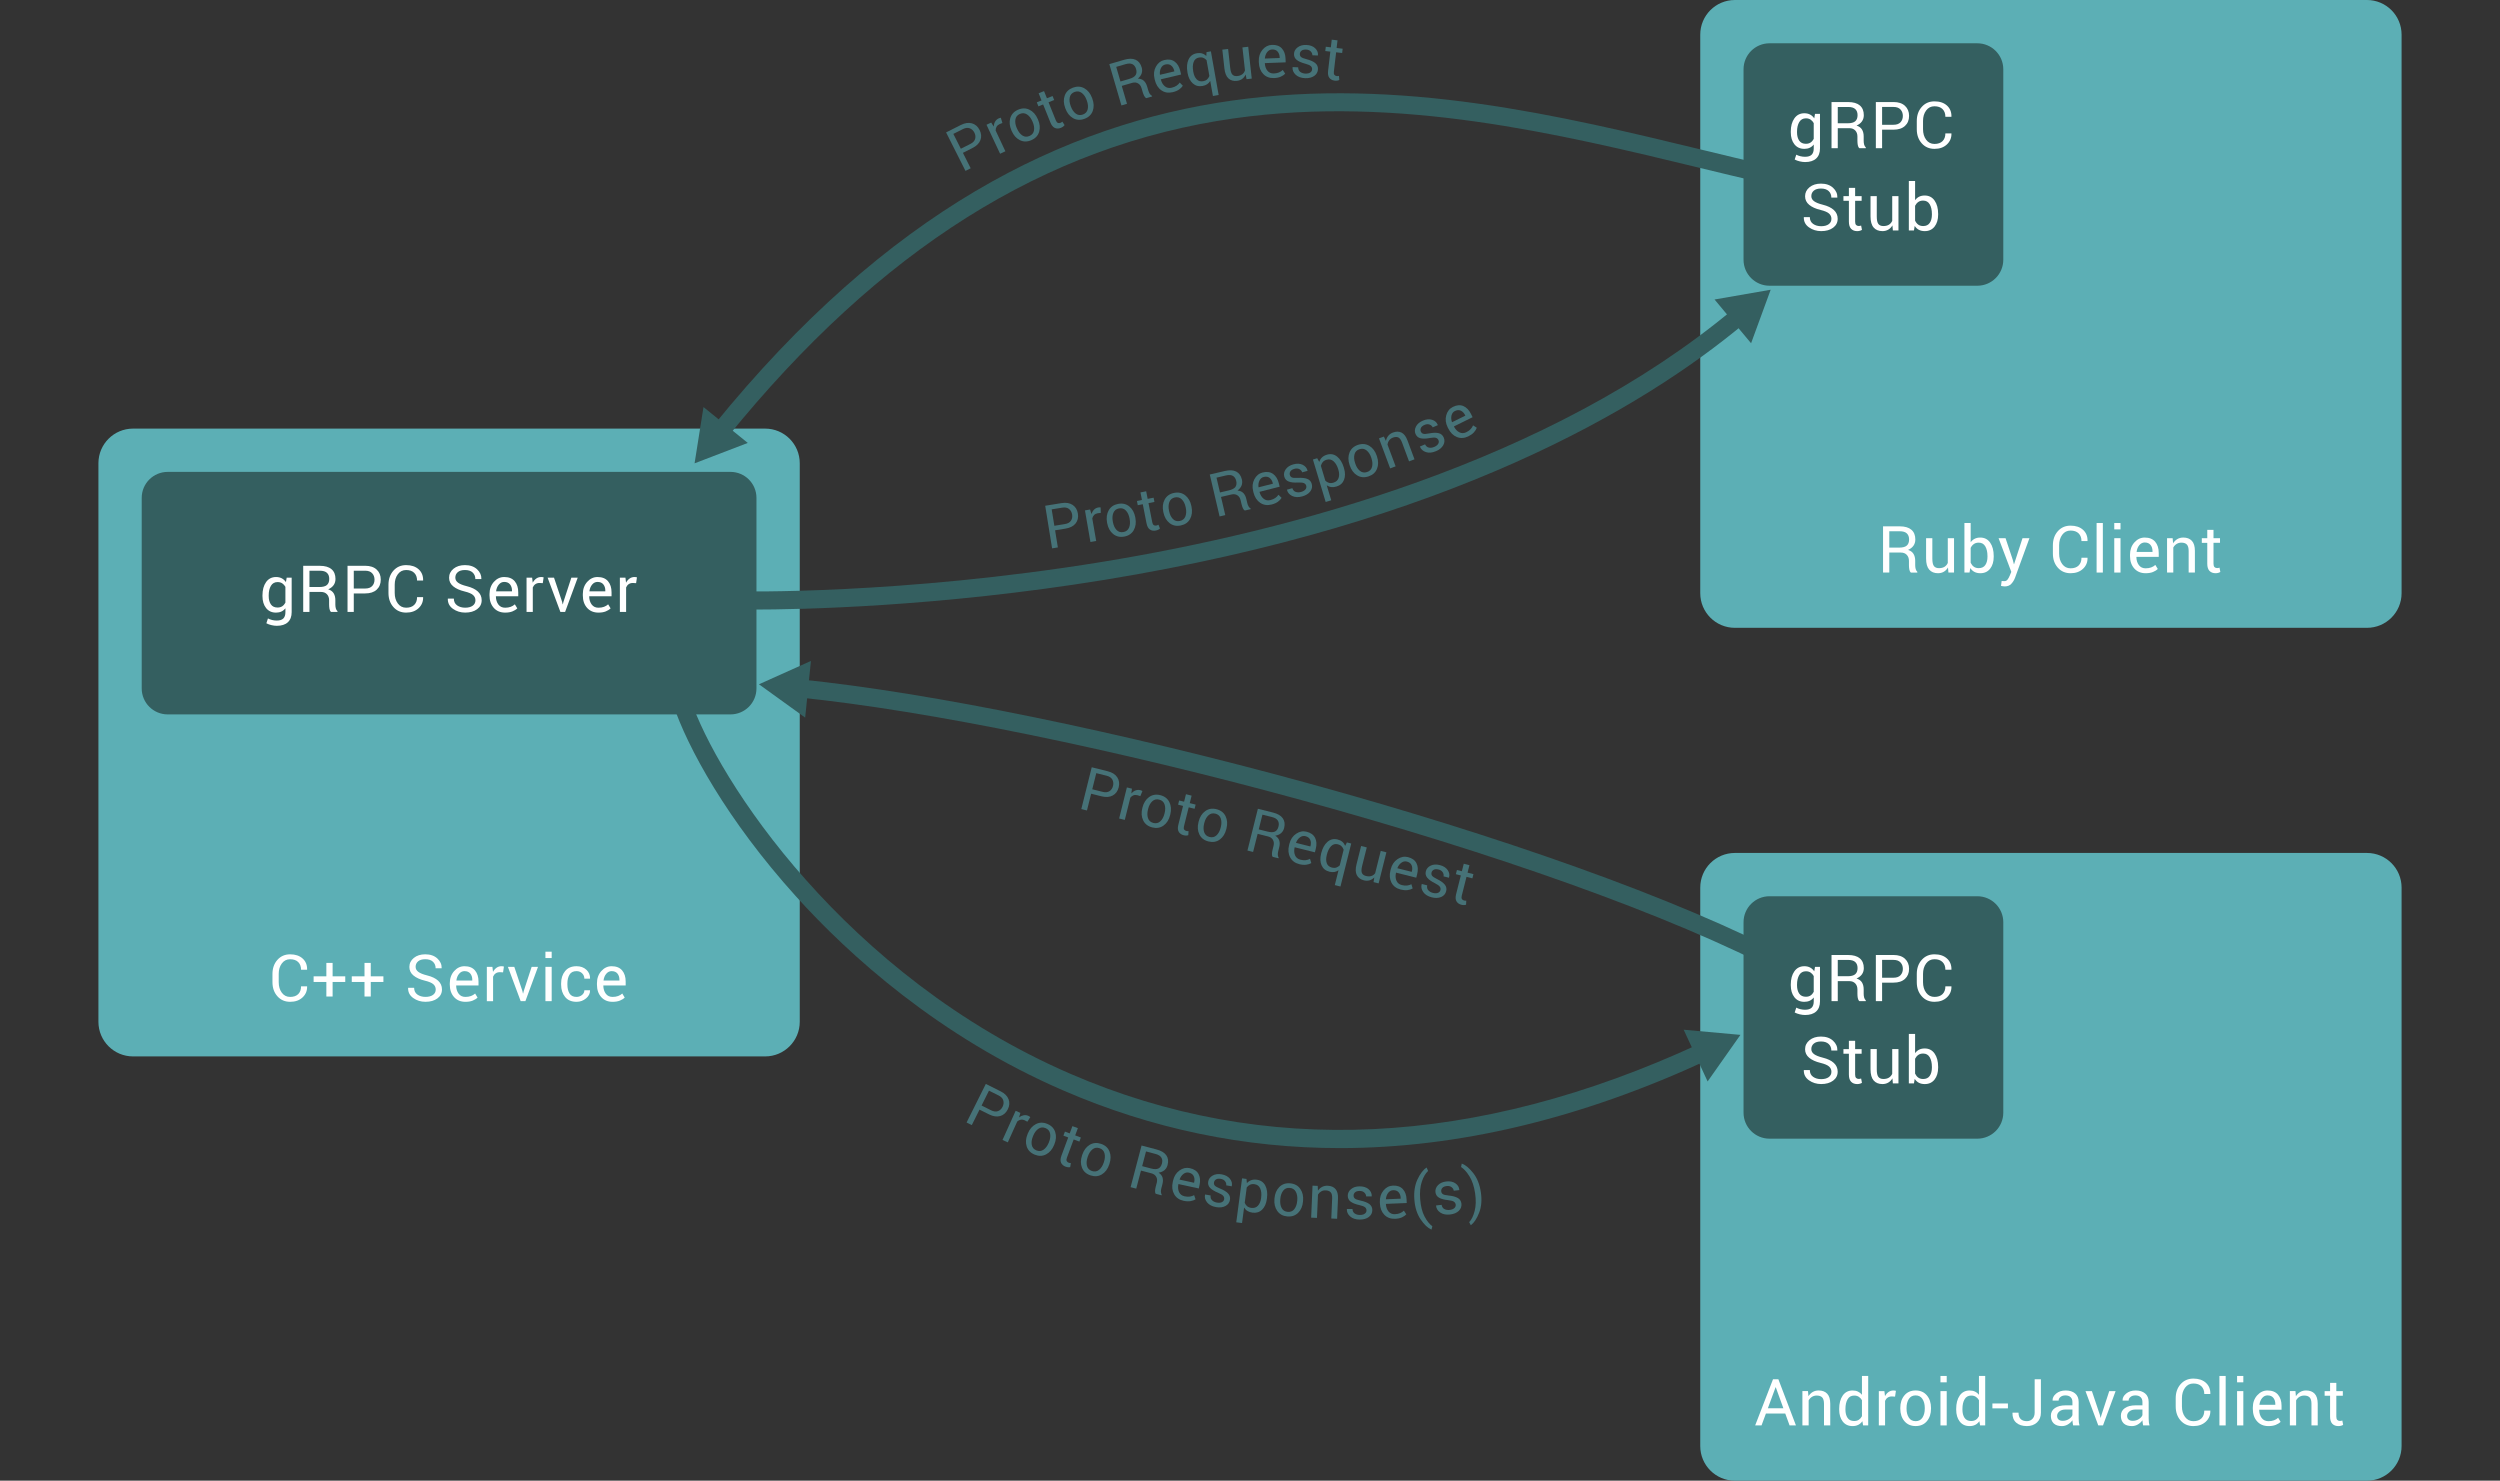 <svg enable-background="new 0 19.282 552 326.936" height="326.936" viewBox="0 19.282 552 326.936" width="552" xmlns="http://www.w3.org/2000/svg"><rect x="0" y="19.282" width="552" height="326.936" fill="#333333" stroke="none"/><path d="m176.586 244.893c0 4.224-3.424 7.646-7.647 7.646h-139.561c-4.224 0-7.647-3.424-7.647-7.646v-123.33c0-4.223 3.424-7.646 7.647-7.646h139.562c4.223 0 7.647 3.424 7.647 7.646z" fill="#5cafb5"/><path d="m167.027 171.289c0 3.166-2.568 5.734-5.735 5.734h-124.267c-3.167 0-5.735-2.568-5.735-5.734v-42.079c0-3.167 2.568-5.735 5.735-5.735h124.267c3.167 0 5.735 2.569 5.735 5.735z" fill="#345f60"/><path d="m57.952 150.754c0-1.217.266-2.201.798-2.947s1.267-1.119 2.205-1.119c.481 0 .903.099 1.267.289.365.195.667.476.91.836l.168-.985h1.1v7.616c0 .972-.283 1.718-.847 2.236-.565.521-1.379.781-2.444.781-.364 0-.757-.051-1.179-.15s-.795-.237-1.117-.408l.35-1.071c.248.14.546.252.897.34.35.086.696.129 1.036.129.671 0 1.16-.153 1.467-.459.305-.307.458-.771.458-1.396v-.855c-.248.318-.544.557-.889.719-.346.16-.742.24-1.19.24-.929 0-1.659-.336-2.191-1.008s-.798-1.553-.798-2.641zm1.378.146c0 .76.16 1.373.482 1.834.322.463.812.692 1.47.692.416 0 .763-.096 1.042-.282.28-.189.512-.457.693-.804v-3.483c-.178-.324-.408-.578-.693-.769-.284-.188-.627-.282-1.029-.282-.658 0-1.151.274-1.477.823-.326.552-.49 1.261-.49 2.123z" fill="#fff"/><path d="m68.327 149.982v4.42h-1.379v-10.188h3.689c1.116 0 1.967.248 2.555.742s.882 1.213.882 2.157c0 .521-.136.977-.41 1.365-.272.387-.671.694-1.194.924.56.182.962.479 1.207.887.246.408.368.912.368 1.514v.959c0 .318.036.604.105.855.07.252.191.457.365.617v.168h-1.422c-.182-.16-.298-.394-.35-.701s-.077-.625-.077-.951v-.932c0-.551-.161-.994-.483-1.33s-.754-.504-1.295-.504h-2.562zm0-1.084h2.171c.779 0 1.341-.148 1.683-.443.344-.295.516-.746.516-1.352 0-.574-.167-1.019-.501-1.332-.333-.315-.853-.473-1.557-.473h-2.31z" fill="#fff"/><path d="m78.114 150.312v4.088h-1.379v-10.194h3.9c1.087 0 1.932.28 2.534.84.603.562.903 1.297.903 2.213 0 .929-.301 1.671-.903 2.224s-1.447.828-2.534.828h-2.521zm0-1.085h2.521c.691 0 1.206-.186 1.547-.555.34-.371.511-.838.511-1.4 0-.563-.171-1.035-.515-1.412-.342-.377-.857-.566-1.543-.566h-2.521z" fill="#fff"/><path d="m93.411 151.131.015.043c.02.957-.317 1.758-1.008 2.404s-1.604.969-2.738.969c-1.153 0-2.092-.406-2.818-1.225-.725-.816-1.088-1.853-1.088-3.107v-1.815c0-1.256.362-2.293 1.088-3.112s1.666-1.229 2.818-1.229 2.07.308 2.751.92c.681.614 1.014 1.429.994 2.44l-.014.043h-1.323c0-.715-.211-1.28-.63-1.694-.419-.416-1.013-.625-1.778-.625-.771 0-1.384.312-1.841.931-.457.62-.687 1.391-.687 2.309v1.826c0 .928.229 1.703.687 2.321.458.621 1.071.933 1.841.933.766 0 1.358-.207 1.778-.621.419-.411.63-.981.63-1.711z" fill="#fff"/><path d="m104.977 151.834c0-.463-.175-.854-.525-1.164-.35-.314-.971-.578-1.862-.791-1.078-.258-1.919-.637-2.524-1.137-.604-.5-.907-1.131-.907-1.889 0-.795.326-1.459.976-1.994.652-.532 1.495-.801 2.531-.801 1.116 0 2.004.308 2.665.918.66.61.979 1.321.956 2.127l-.014.043h-1.316c0-.598-.198-1.08-.592-1.448-.394-.37-.96-.554-1.698-.554-.686 0-1.213.155-1.579.465s-.55.716-.55 1.216c0 .442.199.812.596 1.108s1.041.558 1.932.779c1.073.268 1.891.658 2.45 1.178.559.519.84 1.158.84 1.924 0 .822-.337 1.482-1.008 1.982-.672.5-1.55.748-2.632.748-1.017 0-1.918-.277-2.699-.828-.781-.555-1.161-1.293-1.137-2.217l.015-.041h1.316c0 .652.24 1.15.721 1.49s1.075.512 1.786.512c.696 0 1.246-.146 1.652-.438.404-.29.607-.688.607-1.188z" fill="#fff"/><path d="m111.537 154.547c-1.055 0-1.894-.35-2.517-1.053s-.935-1.613-.935-2.734v-.307c0-1.078.32-1.975.963-2.693.642-.715 1.401-1.072 2.279-1.072 1.021 0 1.794.308 2.317.924.523.615.784 1.438.784 2.466v.858h-4.916l-.021.037c.015.726.199 1.322.554 1.791.354.467.852.701 1.491.701.466 0 .876-.066 1.228-.199.353-.133.658-.315.914-.551l.539.896c-.271.268-.628.492-1.072.67-.441.178-.979.266-1.608.266zm-.211-6.777c-.462 0-.856.195-1.183.582-.327.392-.528.877-.603 1.463l.014.035h3.494v-.182c0-.539-.145-.992-.434-1.354-.289-.363-.718-.544-1.288-.544z" fill="#fff"/><path d="m119.847 148.045-.708-.043c-.364 0-.671.086-.92.26-.25.172-.443.414-.578.728v5.413h-1.379v-7.575h1.232l.133 1.104c.215-.391.48-.697.794-.916.315-.219.678-.328 1.089-.328.102 0 .201.008.294.023.094.018.17.033.231.053z" fill="#fff"/><path d="m124.117 152.168.119.533h.042l.133-.533 1.744-5.342h1.407l-2.787 7.576h-1.042l-2.822-7.576h1.414z" fill="#fff"/><path d="m132.141 154.547c-1.055 0-1.894-.35-2.517-1.053-.624-.703-.935-1.613-.935-2.734v-.307c0-1.078.32-1.975.962-2.693.642-.715 1.402-1.072 2.279-1.072 1.022 0 1.794.308 2.317.924.523.615.784 1.438.784 2.466v.858h-4.915l-.021.037c.014.726.199 1.322.553 1.791.355.467.852.701 1.491.701.467 0 .877-.066 1.229-.199.353-.133.658-.315.914-.551l.539.896c-.271.268-.628.492-1.071.67-.442.178-.979.266-1.609.266zm-.21-6.777c-.462 0-.856.195-1.184.582-.327.392-.527.877-.602 1.463l.014.035h3.494v-.182c0-.539-.145-.992-.435-1.354-.288-.363-.718-.544-1.287-.544z" fill="#fff"/><path d="m140.451 148.045-.708-.043c-.364 0-.671.086-.92.26-.25.172-.442.414-.577.728v5.413h-1.379v-7.575h1.231l.133 1.104c.215-.391.48-.697.794-.916.315-.219.678-.328 1.089-.328.103 0 .201.008.294.023.094.018.17.033.231.053z" fill="#fff"/><path d="m67.797 237.066.014.043c.02.955-.317 1.758-1.009 2.403-.69.646-1.603.97-2.737.97-1.153 0-2.092-.408-2.818-1.226-.725-.817-1.088-1.854-1.088-3.106v-1.814c0-1.256.362-2.293 1.088-3.111.726-.82 1.666-1.229 2.818-1.229s2.07.31 2.751.922 1.014 1.429.994 2.439l-.014.043h-1.323c0-.718-.211-1.279-.63-1.695s-1.013-.623-1.778-.623c-.771 0-1.384.312-1.841.93-.457.621-.686 1.392-.686 2.31v1.825c0 .929.229 1.703.686 2.322.458.621 1.072.931 1.841.931.766 0 1.358-.205 1.778-.617.419-.414.63-.984.63-1.713h1.324z" fill="#fff"/><path d="m73.44 234.855h2.793v1.245h-2.793v3.214h-1.38v-3.214h-2.814v-1.245h2.814v-2.963h1.38z" fill="#fff"/><path d="m81.863 234.855h2.793v1.245h-2.793v3.214h-1.38v-3.214h-2.814v-1.245h2.814v-2.963h1.38z" fill="#fff"/><path d="m96.208 237.77c0-.465-.175-.854-.524-1.166-.35-.312-.971-.575-1.862-.788-1.078-.259-1.919-.638-2.525-1.14-.604-.498-.906-1.129-.906-1.887 0-.795.326-1.461.976-1.992.651-.533 1.495-.801 2.531-.801 1.115 0 2.003.307 2.664.916.66.611.979 1.322.956 2.129l-.015.043h-1.316c0-.598-.198-1.08-.592-1.449s-.959-.555-1.697-.555c-.687 0-1.213.156-1.58.467-.366.309-.549.715-.549 1.215 0 .443.199.812.596 1.109.396.295 1.041.557 1.932.779 1.073.268 1.891.657 2.45 1.176.559.52.84 1.16.84 1.926 0 .82-.336 1.482-1.009 1.982-.671.5-1.549.748-2.632.748-1.017 0-1.917-.275-2.698-.828-.782-.556-1.162-1.293-1.137-2.218l.014-.041h1.316c0 .652.24 1.15.721 1.49.48.34 1.075.513 1.785.513.696 0 1.247-.146 1.653-.438.405-.292.608-.689.608-1.19z" fill="#fff"/><path d="m102.767 240.484c-1.056 0-1.894-.353-2.517-1.054-.623-.703-.935-1.614-.935-2.733v-.31c0-1.078.32-1.975.962-2.69.641-.717 1.402-1.074 2.279-1.074 1.022 0 1.794.309 2.317.924.522.617.783 1.438.783 2.465v.861h-4.915l-.021.035c.014.727.199 1.322.554 1.791.354.469.852.701 1.491.701.467 0 .876-.066 1.229-.199s.658-.316.914-.549l.539.896c-.271.269-.628.49-1.071.67-.442.177-.978.266-1.609.266zm-.209-6.777c-.461 0-.856.193-1.184.582-.327.389-.527.875-.602 1.461l.015.035h3.494v-.183c0-.538-.145-.989-.434-1.354-.29-.359-.721-.541-1.289-.541z" fill="#fff"/><path d="m111.077 233.979-.707-.04c-.364 0-.671.086-.92.26-.25.172-.442.414-.577.729v5.412h-1.38v-7.575h1.232l.133 1.104c.215-.392.48-.697.794-.916.315-.222.678-.33 1.089-.33.103 0 .201.01.294.022.094.019.17.037.231.056z" fill="#fff"/><path d="m115.349 238.102.12.533h.042l.133-.533 1.744-5.34h1.407l-2.787 7.576h-1.043l-2.822-7.576h1.414z" fill="#fff"/><path d="m121.81 230.82h-1.379v-1.404h1.379zm0 9.518h-1.379v-7.576h1.379z" fill="#fff"/><path d="m127.298 239.398c.458 0 .859-.142 1.208-.425.348-.28.521-.629.521-1.039h1.239l.014.041c.023.654-.268 1.236-.872 1.744-.605.511-1.309.765-2.111.765-1.101 0-1.944-.359-2.527-1.078-.583-.72-.875-1.623-.875-2.709v-.295c0-1.078.292-1.979.878-2.699.586-.721 1.428-1.082 2.524-1.082.887 0 1.612.262 2.174.783.562.524.834 1.166.816 1.926l-.014.043h-1.247c0-.461-.163-.855-.49-1.18-.327-.324-.74-.486-1.239-.486-.724 0-1.241.26-1.551.779s-.466 1.157-.466 1.911v.294c0 .774.154 1.42.462 1.934.311.516.829.773 1.556.773z" fill="#fff"/><path d="m135.259 240.484c-1.055 0-1.894-.353-2.517-1.054-.623-.703-.935-1.614-.935-2.733v-.31c0-1.078.32-1.975.962-2.69.641-.717 1.401-1.074 2.279-1.074 1.022 0 1.794.309 2.317.924.522.617.784 1.438.784 2.465v.861h-4.916l-.021.035c.015.727.199 1.322.554 1.791.354.469.852.701 1.491.701.466 0 .876-.066 1.228-.199.353-.133.658-.316.914-.549l.539.896c-.271.269-.628.49-1.071.67-.442.177-.978.266-1.608.266zm-.21-6.777c-.462 0-.856.193-1.184.582s-.528.875-.603 1.461l.015.035h3.494v-.183c0-.538-.145-.989-.434-1.354-.29-.359-.718-.541-1.288-.541z" fill="#fff"/><path d="m530.27 150.258c0 4.225-3.424 7.648-7.646 7.648h-139.562c-4.225 0-7.647-3.424-7.647-7.648v-123.329c0-4.223 3.424-7.647 7.647-7.647h139.562c4.223 0 7.646 3.424 7.646 7.647z" fill="#5cafb5"/><path d="m442.327 76.636c0 3.167-2.569 5.736-5.735 5.736h-45.884c-3.166 0-5.735-2.569-5.735-5.736v-42.06c0-3.167 2.569-5.735 5.735-5.735h45.884c3.166 0 5.735 2.569 5.735 5.735z" fill="#345f60"/><path d="m395.404 48.357c0-1.218.267-2.2.799-2.947s1.268-1.12 2.205-1.12c.479 0 .902.097 1.268.29.364.194.667.473.91.836l.168-.987h1.1v7.618c0 .971-.281 1.716-.847 2.237-.564.521-1.38.781-2.444.781-.362 0-.757-.051-1.179-.151-.423-.101-.795-.237-1.117-.409l.351-1.071c.248.14.546.253.896.339.351.085.695.128 1.036.128.672 0 1.16-.152 1.468-.458.305-.306.457-.771.457-1.396v-.855c-.246.317-.543.557-.889.718s-.742.241-1.189.241c-.93 0-1.659-.336-2.19-1.008s-.799-1.552-.799-2.639v-.146zm1.379.147c0 .761.162 1.373.483 1.835.321.461.812.693 1.471.693.415 0 .763-.095 1.043-.283.279-.189.512-.457.691-.802v-3.486c-.178-.322-.407-.577-.691-.767-.285-.189-.628-.284-1.03-.284-.657 0-1.15.275-1.477.826-.325.55-.49 1.258-.49 2.121z" fill="#fff"/><path d="m405.779 47.587v4.418h-1.378v-10.187h3.688c1.116 0 1.968.248 2.558.742.587.494.882 1.214.882 2.156 0 .523-.139.978-.411 1.365-.271.387-.67.696-1.193.924.561.182.963.478 1.208.886s.367.914.367 1.515v.959c0 .317.036.602.104.854.069.252.191.458.364.616v.168h-1.422c-.181-.159-.298-.392-.35-.7s-.078-.625-.078-.952v-.932c0-.551-.16-.994-.482-1.331-.321-.336-.754-.504-1.295-.504h-2.562zm0-1.085h2.172c.779 0 1.342-.148 1.683-.444.345-.295.517-.747.517-1.353 0-.573-.167-1.016-.5-1.331-.335-.314-.854-.472-1.56-.472h-2.311z" fill="#fff"/><path d="m415.567 47.917v4.088h-1.38v-10.194h3.899c1.089 0 1.933.28 2.534.84.603.56.904 1.297.904 2.212 0 .929-.303 1.67-.904 2.222-.603.554-1.446.83-2.534.83zm0-1.086h2.521c.691 0 1.207-.186 1.548-.555.341-.371.513-.838.513-1.402 0-.562-.172-1.034-.517-1.412-.342-.377-.855-.566-1.544-.566h-2.521z" fill="#fff"/><path d="m430.864 48.735.016.042c.02.957-.317 1.759-1.01 2.405-.69.646-1.604.969-2.736.969-1.153 0-2.093-.408-2.817-1.225-.727-.817-1.091-1.853-1.091-3.109v-1.813c0-1.255.362-2.293 1.091-3.111.726-.82 1.665-1.229 2.817-1.229 1.151 0 2.07.307 2.751.92.682.613 1.014 1.427.994 2.439l-.016.042h-1.322c0-.714-.21-1.279-.63-1.694-.419-.415-1.013-.624-1.777-.624-.771 0-1.385.31-1.842.93-.457.621-.687 1.39-.687 2.309v1.826c0 .928.229 1.702.687 2.322.458.621 1.071.93 1.842.93.766 0 1.358-.206 1.777-.619.42-.413.63-.983.63-1.712z" fill="#fff"/><path d="m404.377 67.6c0-.463-.175-.852-.525-1.165-.35-.312-.971-.576-1.86-.791-1.079-.257-1.92-.637-2.524-1.136-.604-.5-.906-1.13-.906-1.888 0-.795.325-1.459.977-1.993s1.495-.8 2.531-.8c1.114 0 2.004.306 2.664.917s.979 1.321.955 2.129l-.015.042h-1.314c0-.598-.198-1.08-.593-1.449s-.96-.554-1.697-.554c-.688 0-1.213.156-1.579.466s-.55.715-.55 1.215c0 .443.198.814.596 1.11.396.296 1.041.556 1.932.78 1.073.266 1.893.658 2.45 1.176.56.518.841 1.159.841 1.925 0 .821-.338 1.482-1.01 1.982s-1.549.749-2.632.749c-1.018 0-1.918-.277-2.698-.83-.782-.553-1.162-1.292-1.138-2.215l.014-.042h1.316c0 .653.241 1.15.721 1.491.481.34 1.075.511 1.786.511.696 0 1.247-.146 1.652-.438.403-.294.606-.69.606-1.192z" fill="#fff"/><path d="m409.613 60.764v1.828h1.436v1.022h-1.436v4.6c0 .355.072.604.221.75.146.145.342.217.584.217.08 0 .166-.01.262-.028.097-.019.182-.042.258-.07l.181.945c-.103.084-.253.153-.451.206-.199.054-.397.081-.599.081-.562 0-1.006-.169-1.337-.508-.332-.338-.498-.87-.498-1.594v-4.6h-1.204v-1.022h1.204v-1.828z" fill="#fff"/><path d="m417.847 69.047c-.236.406-.543.719-.916.938s-.805.329-1.295.329c-.826 0-1.471-.264-1.933-.791-.461-.528-.692-1.349-.692-2.465v-4.467h1.379v4.481c0 .808.119 1.363.358 1.667.237.303.607.455 1.112.455.49 0 .896-.1 1.216-.297s.561-.48.725-.844v-5.461h1.379v7.576h-1.237z" fill="#fff"/><path d="m427.943 66.667c0 1.092-.265 1.973-.788 2.643-.526.67-1.247 1.005-2.167 1.005-.499 0-.936-.098-1.304-.291-.367-.193-.675-.479-.915-.857l-.169 1.001h-1.128v-10.922h1.381v4.242c.237-.336.532-.593.886-.771.352-.178.764-.266 1.234-.266.935 0 1.661.373 2.185 1.12.522.747.785 1.729.785 2.947zm-1.381-.147c0-.868-.159-1.576-.479-2.125-.319-.547-.806-.822-1.459-.822-.425 0-.783.104-1.075.312-.293.208-.523.486-.697.836v3.283c.179.374.41.666.697.875.287.21.649.316 1.089.316.648 0 1.131-.231 1.448-.693s.477-1.074.477-1.834v-.148z" fill="#fff"/><path d="m417.157 141.285v4.418h-1.38v-10.206h3.689c1.115 0 1.968.248 2.555.742.589.493.883 1.214.883 2.161 0 .525-.137.982-.409 1.371-.272.39-.671.701-1.194.929.562.183.963.479 1.207.889.246.408.369.914.369 1.517v.959c0 .315.035.602.104.854s.191.459.364.618v.168h-1.421c-.183-.158-.299-.392-.351-.7s-.077-.625-.077-.953v-.93c0-.551-.161-.994-.482-1.331s-.755-.504-1.296-.504zm0-1.09h2.171c.779 0 1.341-.148 1.684-.445.344-.297.517-.751.517-1.359 0-.576-.168-1.021-.502-1.336-.333-.313-.853-.472-1.558-.472h-2.311z" fill="#fff"/><path d="m430.116 144.583c-.238.405-.544.719-.917.937-.372.219-.805.33-1.295.33-.826 0-1.471-.264-1.933-.791-.462-.529-.692-1.351-.692-2.466v-4.481h1.38v4.496c0 .809.12 1.362.356 1.666.238.304.608.455 1.114.455.489 0 .895-.101 1.214-.297.32-.197.562-.48.726-.845v-5.476h1.38v7.59h-1.239z" fill="#fff"/><path d="m440.213 142.203c0 1.092-.264 1.973-.788 2.643s-1.247 1.004-2.167 1.004c-.499 0-.934-.098-1.302-.291-.369-.191-.675-.478-.917-.856l-.168 1.001h-1.127v-10.939h1.379v4.25c.238-.339.533-.597.886-.774.354-.179.766-.267 1.235-.267.935 0 1.662.375 2.185 1.125s.784 1.737.784 2.957zm-1.38-.148c0-.867-.159-1.58-.479-2.131-.318-.55-.806-.826-1.459-.826-.425 0-.782.105-1.075.313s-.524.487-.697.84v3.288c.179.374.41.665.697.875.288.211.649.314 1.089.314.647 0 1.132-.229 1.447-.691.318-.462.478-1.073.478-1.835v-.147z" fill="#fff"/><path d="m444.42 142.895.244.953h.043l1.861-5.734h1.532l-3.186 8.752c-.191.508-.466.953-.824 1.33-.355.379-.838.568-1.444.568-.111 0-.254-.015-.428-.041-.173-.025-.306-.05-.397-.072l.14-1.086c-.027-.004.055 0 .248.016.193.014.316.02.367.02.295 0 .535-.131.721-.391.188-.262.344-.551.47-.869l.328-.791-2.812-7.436h1.54z" fill="#fff"/><path d="m460.914 142.434.014.041c.02.957-.316 1.76-1.008 2.405s-1.604.97-2.738.97c-1.151 0-2.093-.41-2.817-1.227-.726-.816-1.088-1.854-1.088-3.107v-1.82c0-1.262.361-2.305 1.088-3.123.726-.82 1.666-1.229 2.817-1.229 1.153 0 2.07.308 2.751.921.682.612 1.015 1.428.994 2.446l-.014.042h-1.323c0-.718-.211-1.286-.63-1.701-.42-.415-1.014-.624-1.778-.624-.77 0-1.384.31-1.841.931-.457.623-.686 1.396-.686 2.319v1.833c0 .928.228 1.702.686 2.322s1.071.932 1.841.932c.767 0 1.358-.207 1.778-.619.419-.414.63-.984.63-1.713h1.324z" fill="#fff"/><path d="m464.309 145.703h-1.379v-10.939h1.379z" fill="#fff"/><path d="m468.209 136.17h-1.38v-1.406h1.38zm0 9.533h-1.38v-7.59h1.38z" fill="#fff"/><path d="m473.76 145.85c-1.055 0-1.893-.35-2.517-1.053s-.937-1.613-.937-2.734v-.307c0-1.08.321-1.982.965-2.701.641-.72 1.399-1.08 2.277-1.08 1.022 0 1.794.309 2.317.928.521.619.783 1.445.783 2.476v.86h-4.915l-.021.035c.014.728.198 1.324.553 1.791.355.469.853.703 1.491.703.467 0 .877-.066 1.229-.201.353-.131.657-.315.914-.549l.539.896c-.271.269-.629.491-1.071.67-.44.176-.977.266-1.607.266zm-.209-6.788c-.462 0-.856.195-1.184.586s-.527.879-.604 1.469l.016.035h3.494v-.183c0-.542-.146-.995-.436-1.36-.287-.363-.718-.547-1.286-.547z" fill="#fff"/><path d="m479.719 138.113.099 1.132c.253-.403.566-.718.948-.94.381-.222.813-.332 1.3-.332.814 0 1.447.24 1.896.721.449.48.672 1.223.672 2.227v4.781h-1.379v-4.754c0-.67-.132-1.147-.396-1.428-.265-.283-.666-.422-1.208-.422-.396 0-.747.096-1.054.289-.307.191-.55.455-.731.786v5.528h-1.379v-7.59z" fill="#fff"/><path d="m488.742 136.281v1.832h1.436v1.025h-1.436v4.609c0 .354.074.604.222.75.146.145.341.217.584.217.079 0 .166-.01.262-.027.097-.019.182-.041.258-.069l.181.944c-.102.084-.253.154-.452.207-.198.054-.396.08-.598.08-.562 0-1.006-.168-1.338-.507-.331-.339-.496-.87-.496-1.594v-4.608h-1.205v-1.026h1.205v-1.832z" fill="#fff"/><path d="m530.27 338.57c0 4.225-3.424 7.647-7.646 7.647h-139.562c-4.225 0-7.647-3.424-7.647-7.647v-123.31c0-4.223 3.424-7.646 7.647-7.646h139.562c4.223 0 7.646 3.424 7.646 7.646z" fill="#5cafb5"/><path d="m442.327 264.967c0 3.166-2.569 5.734-5.735 5.734h-45.884c-3.166 0-5.735-2.568-5.735-5.734v-42.061c0-3.166 2.569-5.734 5.735-5.734h45.884c3.166 0 5.735 2.568 5.735 5.734z" fill="#345f60"/><path d="m395.404 236.688c0-1.217.267-2.198.799-2.946.532-.746 1.268-1.119 2.205-1.119.479 0 .902.099 1.268.291.365.193.667.473.91.836l.168-.985h1.1v7.616c0 .971-.281 1.715-.847 2.236-.564.521-1.38.778-2.444.778-.362 0-.757-.049-1.179-.149-.423-.101-.795-.236-1.117-.408l.351-1.072c.248.142.546.254.896.341.351.086.695.129 1.036.129.672 0 1.16-.152 1.468-.459.305-.308.457-.771.457-1.396v-.854c-.246.317-.543.557-.889.719-.346.16-.742.24-1.189.24-.93 0-1.659-.337-2.19-1.009s-.799-1.553-.799-2.641v-.145h-.003v-.003zm1.379.146c0 .762.162 1.373.483 1.836.321.461.812.693 1.471.693.415 0 .763-.097 1.043-.283.279-.189.512-.457.691-.803v-3.484c-.178-.324-.407-.578-.691-.768-.285-.189-.628-.285-1.03-.285-.657 0-1.15.274-1.477.826-.325.551-.49 1.258-.49 2.12z" fill="#fff"/><path d="m405.779 235.918v4.418h-1.378v-10.188h3.688c1.116 0 1.968.248 2.558.742.587.493.882 1.215.882 2.155 0 .523-.139.979-.411 1.365-.271.387-.67.695-1.193.924.561.184.963.479 1.208.887s.367.914.367 1.517v.957c0 .317.036.604.104.854.069.251.191.457.364.617v.168h-1.422c-.181-.16-.298-.393-.35-.699s-.078-.625-.078-.953v-.93c0-.551-.16-.994-.482-1.332-.321-.336-.754-.504-1.295-.504zm0-1.084h2.172c.779 0 1.342-.15 1.683-.445.345-.295.517-.746.517-1.352 0-.572-.167-1.016-.5-1.33-.335-.316-.854-.473-1.56-.473h-2.311z" fill="#fff"/><path d="m415.567 236.248v4.088h-1.38v-10.193h3.899c1.089 0 1.933.279 2.534.84.603.562.904 1.297.904 2.212 0 .93-.303 1.67-.904 2.223-.603.555-1.446.83-2.534.83zm0-1.086h2.521c.691 0 1.207-.187 1.548-.555.341-.371.513-.839.513-1.402 0-.564-.172-1.033-.517-1.412-.342-.379-.855-.566-1.544-.566h-2.521z" fill="#fff"/><path d="m430.864 237.066.016.041c.02.957-.317 1.758-1.01 2.405-.69.646-1.604.97-2.736.97-1.153 0-2.093-.408-2.817-1.228-.727-.815-1.091-1.852-1.091-3.106v-1.814c0-1.254.362-2.291 1.091-3.111.726-.817 1.665-1.229 2.817-1.229 1.151 0 2.07.307 2.751.92.682.615 1.014 1.428.994 2.441l-.016.041h-1.322c0-.715-.21-1.279-.63-1.693-.419-.416-1.013-.625-1.777-.625-.771 0-1.385.311-1.842.93-.457.621-.687 1.394-.687 2.312v1.825c0 .929.229 1.701.687 2.322.458.619 1.071.931 1.842.931.766 0 1.358-.207 1.777-.619.42-.414.63-.984.63-1.713z" fill="#fff"/><path d="m404.377 255.93c0-.463-.175-.852-.525-1.164s-.971-.575-1.86-.791c-1.079-.256-1.92-.637-2.524-1.137s-.906-1.129-.906-1.887c0-.797.325-1.461.977-1.994s1.495-.801 2.531-.801c1.114 0 2.004.307 2.664.918.66.61.979 1.32.955 2.129l-.015.041h-1.314c0-.598-.198-1.078-.593-1.449-.395-.369-.96-.553-1.697-.553-.688 0-1.213.156-1.579.465-.366.311-.55.715-.55 1.217 0 .441.198.812.596 1.107.396.297 1.041.557 1.932.781 1.073.266 1.893.655 2.45 1.176.56.518.841 1.16.841 1.926 0 .82-.338 1.479-1.01 1.979s-1.549.75-2.632.75c-1.018 0-1.918-.276-2.698-.829-.782-.554-1.162-1.293-1.138-2.216l.014-.043h1.316c0 .654.241 1.15.721 1.49.481.342 1.075.512 1.786.512.696 0 1.247-.146 1.652-.438.403-.291.606-.685.606-1.189z" fill="#fff"/><path d="m409.613 249.096v1.828h1.436v1.021h-1.436v4.6c0 .354.072.604.221.748.146.145.342.219.584.219.08 0 .166-.012.262-.028.097-.018.182-.041.258-.07l.181.947c-.103.084-.253.151-.451.205-.199.055-.397.079-.599.079-.562 0-1.006-.168-1.337-.508-.332-.338-.498-.869-.498-1.592v-4.6h-1.204v-1.021h1.204v-1.828z" fill="#fff"/><path d="m417.847 257.377c-.236.408-.543.719-.916.939-.373.219-.805.327-1.295.327-.826 0-1.471-.264-1.933-.79-.461-.529-.692-1.351-.692-2.466v-4.467h1.379v4.48c0 .809.119 1.362.358 1.666.237.303.607.455 1.112.455.49 0 .896-.101 1.216-.298.32-.198.561-.479.725-.844v-5.461h1.379v7.576h-1.237z" fill="#fff"/><path d="m427.943 254.996c0 1.094-.265 1.975-.788 2.645-.526.67-1.247 1.004-2.167 1.004-.499 0-.936-.096-1.304-.288-.367-.193-.675-.48-.915-.859l-.169 1.002h-1.128v-10.922h1.381v4.242c.237-.338.532-.593.886-.771.352-.18.764-.268 1.234-.268.935 0 1.661.375 2.185 1.121.522.746.785 1.729.785 2.946zm-1.381-.146c0-.866-.159-1.575-.479-2.125-.319-.547-.806-.821-1.459-.821-.425 0-.783.104-1.075.312-.293.207-.523.486-.697.836v3.285c.179.373.41.664.697.875.287.209.649.314 1.089.314.648 0 1.131-.23 1.448-.691.317-.463.477-1.074.477-1.836v-.149z" fill="#fff"/><path d="m394.184 331.391h-4.271l-.966 2.625h-1.407l3.94-10.192h1.185l3.88 10.192h-1.408zm-3.843-1.157h3.431l-1.681-4.644h-.042z" fill="#fff"/><path d="m399.203 326.439.1 1.127c.252-.4.567-.714.949-.937.379-.219.812-.332 1.297-.332.817 0 1.45.24 1.898.719.447.479.672 1.218.672 2.216v4.782h-1.38v-4.756c0-.666-.132-1.141-.396-1.42-.264-.281-.667-.42-1.207-.42-.396 0-.749.096-1.054.287-.306.188-.55.453-.732.783v5.524h-1.38v-7.578h1.232z" fill="#fff"/><path d="m406.093 330.367c0-1.219.261-2.199.78-2.947.52-.746 1.25-1.119 2.188-1.119.443 0 .838.08 1.181.244.342.164.636.4.878.715v-4.168h1.38v10.924h-1.127l-.16-.932c-.248.355-.551.623-.91.805-.358.183-.776.273-1.253.273-.925 0-1.647-.334-2.171-1.004-.522-.67-.784-1.551-.784-2.644zm1.38.149c0 .767.156 1.377.47 1.838.312.46.799.688 1.454.688.411 0 .758-.092 1.037-.279.279-.186.51-.446.688-.782v-3.535c-.178-.312-.408-.562-.69-.746-.282-.185-.621-.277-1.018-.277-.663 0-1.152.273-1.467.82-.315.545-.474 1.254-.474 2.129z" fill="#fff"/><path d="m418.429 327.658-.708-.043c-.362 0-.671.086-.92.26-.25.172-.441.416-.577.729v5.412h-1.38v-7.575h1.232l.133 1.104c.216-.391.479-.697.794-.916s.678-.328 1.089-.328c.104 0 .201.008.295.023.094.018.17.033.231.053z" fill="#fff"/><path d="m419.584 330.158c0-1.121.304-2.045.91-2.771.606-.727 1.432-1.09 2.472-1.09 1.05 0 1.88.361 2.488 1.086.61.724.914 1.648.914 2.771v.153c0 1.129-.303 2.054-.909 2.771-.607.719-1.434 1.078-2.479 1.078-1.046 0-1.873-.359-2.482-1.08-.608-.723-.914-1.646-.914-2.771zm1.379.151c0 .802.169 1.464.507 1.984.339.521.841.783 1.509.783.658 0 1.157-.262 1.498-.783s.513-1.184.513-1.984v-.153c0-.793-.172-1.453-.517-1.98-.342-.524-.846-.789-1.508-.789-.658 0-1.157.263-1.495.789-.338.527-.507 1.188-.507 1.98z" fill="#fff"/><path d="m429.833 324.5h-1.379v-1.408h1.379zm0 9.516h-1.379v-7.575h1.379z" fill="#fff"/><path d="m431.926 330.367c0-1.219.26-2.199.779-2.947.521-.746 1.251-1.119 2.188-1.119.443 0 .838.08 1.181.244s.636.4.879.715v-4.168h1.38v10.924h-1.128l-.161-.932c-.247.355-.549.623-.908.805-.36.183-.777.273-1.254.273-.925 0-1.647-.334-2.171-1.004-.522-.67-.784-1.551-.784-2.644v-.147zm1.38.149c0 .767.156 1.377.47 1.838.312.46.798.688 1.455.688.411 0 .757-.092 1.036-.279.28-.186.51-.446.688-.782v-3.535c-.178-.312-.407-.562-.69-.746-.28-.185-.621-.277-1.019-.277-.661 0-1.151.273-1.466.82-.315.545-.474 1.254-.474 2.129z" fill="#fff"/><path d="m443.352 330.248h-3.43v-1.078h3.43z" fill="#fff"/><path d="m449.254 323.822h1.379v7.371c0 .909-.289 1.633-.865 2.166-.575.534-1.322.803-2.242.803-.979 0-1.761-.25-2.338-.75-.579-.5-.857-1.223-.835-2.17l.016-.043h1.321c0 .631.16 1.102.479 1.41.319.311.771.467 1.354.467.508 0 .925-.172 1.246-.517.321-.342.482-.801.482-1.372z" fill="#fff"/><path d="m457.746 334.016c-.047-.229-.084-.43-.108-.606-.024-.174-.041-.351-.046-.527-.257.363-.592.668-1.005.914-.413.244-.855.367-1.335.367-.787 0-1.389-.203-1.803-.605-.413-.403-.618-.961-.618-1.67 0-.725.292-1.289.878-1.696.586-.408 1.38-.613 2.385-.613h1.497v-.75c0-.443-.136-.795-.406-1.053-.271-.261-.652-.39-1.147-.39-.443 0-.804.113-1.082.34-.278.226-.416.496-.416.814h-1.317l-.014-.041c-.027-.551.232-1.055.78-1.512s1.257-.688 2.125-.688c.857 0 1.55.219 2.071.654.522.438.784 1.065.784 1.889v3.646c0 .271.015.532.042.785.028.25.079.497.153.741zm-2.289-1.016c.498 0 .949-.129 1.352-.385.401-.256.662-.547.783-.879v-1.229h-1.548c-.555 0-1 .14-1.333.418-.334.279-.501.607-.501.984 0 .336.104.602.315.797.211.196.521.294.932.294z" fill="#fff"/><path d="m463.683 331.781.12.533h.041l.135-.533 1.742-5.342h1.407l-2.786 7.575h-1.043l-2.822-7.575h1.414z" fill="#fff"/><path d="m473.203 334.016c-.047-.229-.083-.43-.107-.606-.024-.174-.042-.351-.046-.527-.257.363-.591.668-1.005.914-.413.244-.857.367-1.334.367-.789 0-1.39-.203-1.804-.605-.413-.403-.618-.961-.618-1.67 0-.725.292-1.289.878-1.696.586-.408 1.38-.613 2.384-.613h1.498v-.75c0-.443-.136-.795-.406-1.053-.271-.261-.652-.39-1.147-.39-.443 0-.804.113-1.082.34-.278.226-.416.496-.416.814h-1.316l-.015-.041c-.027-.551.232-1.055.78-1.512s1.256-.688 2.125-.688c.857 0 1.549.219 2.071.654.522.438.783 1.065.783 1.889v3.646c0 .271.016.532.043.785.027.25.079.497.153.741zm-2.289-1.016c.499 0 .951-.129 1.353-.385s.661-.547.783-.879v-1.229h-1.547c-.556 0-1.001.14-1.334.418-.335.279-.502.607-.502.984 0 .336.104.602.315.797.211.196.522.294.932.294z" fill="#fff"/><path d="m488.031 330.744.015.043c.02.957-.317 1.76-1.008 2.404-.692.646-1.604.971-2.738.971-1.151 0-2.093-.408-2.817-1.228-.727-.815-1.088-1.852-1.088-3.108v-1.812c0-1.256.361-2.293 1.088-3.11.726-.818 1.666-1.229 2.817-1.229 1.153 0 2.07.308 2.751.92.682.613 1.014 1.429.994 2.439l-.015.041h-1.323c0-.713-.21-1.277-.63-1.693-.419-.414-1.013-.623-1.777-.623-.771 0-1.384.312-1.841.933-.457.618-.688 1.389-.688 2.307v1.826c0 .93.229 1.703.688 2.324.457.618 1.07.93 1.841.93.767 0 1.358-.207 1.777-.621.42-.412.63-.982.63-1.711z" fill="#fff"/><path d="m491.428 334.016h-1.379v-10.924h1.379z" fill="#fff"/><path d="m495.327 324.5h-1.38v-1.408h1.38zm0 9.516h-1.38v-7.575h1.38z" fill="#fff"/><path d="m500.878 334.162c-1.055 0-1.894-.351-2.517-1.053-.624-.703-.937-1.613-.937-2.734v-.307c0-1.08.32-1.978.963-2.693s1.401-1.074 2.279-1.074c1.021 0 1.794.31 2.316.924.522.617.783 1.438.783 2.466v.86h-4.915l-.021.035c.014.727.198 1.324.554 1.793.354.467.852.701 1.49.701.467 0 .877-.066 1.229-.201.354-.133.657-.316.914-.549l.538.896c-.27.269-.627.492-1.07.67-.439.176-.975.266-1.606.266zm-.209-6.777c-.462 0-.856.195-1.184.582-.327.392-.527.877-.604 1.461l.015.035h3.493v-.18c0-.539-.145-.992-.434-1.354-.287-.363-.718-.544-1.286-.544z" fill="#fff"/><path d="m506.836 326.439.099 1.127c.253-.4.567-.714.949-.937.379-.219.813-.332 1.299-.332.815 0 1.448.24 1.896.719s.672 1.218.672 2.216v4.782h-1.38v-4.756c0-.666-.131-1.141-.396-1.42-.263-.281-.665-.42-1.207-.42-.396 0-.748.096-1.053.287-.307.188-.55.453-.731.783v5.524h-1.38v-7.578h1.231z" fill="#fff"/><path d="m515.86 324.613v1.826h1.435v1.021h-1.435v4.602c0 .354.073.604.222.748.146.146.341.218.583.218.08 0 .167-.009.263-.027s.182-.043.257-.07l.182.945c-.104.084-.253.154-.451.207-.199.055-.398.08-.599.08-.562 0-1.008-.168-1.338-.508-.331-.338-.497-.869-.497-1.593v-4.602h-1.205v-1.021h1.205v-1.826z" fill="#fff"/><path d="m160.615 115.811-3.108-2.518c77.05-95.11 155.603-76.106 218.718-60.838 4.41 1.067 8.754 2.118 13.025 3.113l-.908 3.896c-4.281-.998-8.637-2.051-13.058-3.121-31.13-7.531-66.41-16.065-102.757-10.933-41.701 5.892-78.308 28.92-111.912 70.401z" fill="#345f60"/><path d="m155.331 109.16-1.97 12.426 11.747-4.505z" fill="#345f60"/><path d="m166.32 153.877c-2.209 0-3.421-.027-3.485-.027l.099-4c.353.01 35.843.783 80.519-6.518 41.12-6.74 98.663-21.875 139.281-55.807l2.563 3.07c-22.812 19.058-65.842 44.359-141.277 56.696-36.921 6.029-67.639 6.586-77.7 6.586z" fill="#345f60"/><path d="m386.639 95.07 4.327-11.815-12.398 2.157z" fill="#345f60"/><path d="m295.861 272.781c-21.088 0-41.488-4.238-61.085-12.722-27.556-11.928-47.314-29.895-59.036-42.868-15.212-16.834-23.987-32.943-27.127-42.406l3.797-1.26c5.882 17.727 34.143 61.303 83.955 82.862 42.707 18.486 89.428 16.259 138.861-6.619l1.681 3.632c-27.912 12.916-55.005 19.381-81.046 19.381z" fill="#345f60"/><path d="m377.04 258.066 7.246-10.285-12.531-1.135z" fill="#345f60"/><path d="m393.84 234.518c-50.441-26.803-160.207-55.418-217.456-61.238l.404-3.979c57.603 5.857 168.103 34.681 218.928 61.687z" fill="#345f60"/><path d="m179.055 165.215-11.477 5.158 10.203 7.361z" fill="#345f60"/><g fill="#467277"><path d="m212.61 53.03 1.718 3.408-1.15.579-4.281-8.497 3.251-1.637c.905-.458 1.728-.578 2.464-.364.737.214 1.298.703 1.684 1.465.389.774.449 1.518.18 2.232-.271.714-.857 1.299-1.765 1.756zm-.457-.905 2.102-1.058c.576-.29.928-.661 1.055-1.113.129-.452.075-.913-.162-1.383-.236-.47-.577-.791-1.021-.961-.444-.171-.952-.112-1.524.177l-2.102 1.058z"/><path d="m221.331 46.438-.614.245c-.307.144-.532.339-.675.583-.144.245-.21.526-.2.845l2.146 4.573-1.166.546-3.003-6.401 1.043-.488.549.882c.025-.417.13-.779.309-1.091.179-.31.441-.547.79-.709.086-.041.172-.073.257-.096.087-.023.157-.04.216-.047z"/><path d="m223.326 48.076c-.419-.958-.504-1.861-.256-2.708.247-.848.816-1.467 1.706-1.854.899-.392 1.743-.393 2.534-.001.792.391 1.396 1.067 1.816 2.029l.059.132c.422.966.508 1.871.258 2.711-.252.841-.822 1.458-1.717 1.848-.896.391-1.737.391-2.529.002-.789-.39-1.395-1.065-1.814-2.027zm1.236-.388c.298.687.691 1.189 1.176 1.509.483.32 1.013.354 1.583.105.562-.246.893-.656.986-1.229.099-.575-.004-1.205-.303-1.89l-.058-.132c-.297-.678-.689-1.178-1.179-1.5-.492-.322-1.019-.359-1.586-.112-.563.246-.891.658-.982 1.234-.094.577.008 1.205.304 1.882z"/><path d="m230.523 39.398.637 1.582 1.244-.5.356.885-1.243.5 1.604 3.983c.123.308.274.498.451.573.178.073.372.069.581-.016.068-.027.142-.066.219-.116s.142-.1.196-.149l.488.755c-.06.107-.167.22-.32.336-.152.115-.316.207-.489.278-.485.196-.93.204-1.335.027-.404-.178-.733-.58-.986-1.208l-1.602-3.982-1.043.42-.355-.885 1.042-.418-.637-1.583z"/><path d="m235.189 43.1c-.36-.981-.39-1.888-.092-2.719.299-.831.904-1.414 1.815-1.748.921-.337 1.764-.287 2.529.152.768.438 1.329 1.15 1.691 2.136l.05.135c.363.99.394 1.897.094 2.723-.3.824-.91 1.404-1.825 1.74-.917.336-1.759.286-2.523-.15-.766-.437-1.33-1.148-1.69-2.134zm1.258-.312c.258.704.619 1.229 1.083 1.578s.988.417 1.572.202c.578-.211.933-.6 1.062-1.167.131-.567.067-1.202-.19-1.904l-.049-.135c-.255-.695-.617-1.218-1.087-1.569-.47-.352-.994-.421-1.575-.209-.577.211-.93.603-1.056 1.173-.128.571-.062 1.203.189 1.898z"/><path d="m247.686 38.247 1.156 3.958-1.234.36-2.668-9.125 3.305-.966c.999-.292 1.828-.293 2.484-.004.656.29 1.109.856 1.355 1.701.138.468.134.912-.01 1.33s-.419.798-.828 1.141c.55.016.988.176 1.314.477s.569.723.727 1.262l.251.859c.084.284.189.53.317.737.129.208.292.359.487.457l.045.151-1.273.372c-.204-.095-.37-.273-.496-.535-.127-.263-.233-.541-.319-.833l-.243-.833c-.145-.494-.405-.849-.782-1.065-.376-.217-.807-.254-1.292-.112zm-.285-.971 1.945-.569c.696-.205 1.163-.483 1.393-.838.229-.354.266-.803.106-1.346-.15-.513-.417-.867-.797-1.062-.381-.194-.889-.199-1.521-.015l-2.067.605z"/><path d="m258.932 39.635c-.957.226-1.794.087-2.511-.418-.717-.504-1.194-1.265-1.436-2.284l-.064-.279c-.23-.979-.132-1.863.298-2.651s1.044-1.277 1.841-1.464c.929-.219 1.695-.104 2.302.343.609.448 1.021 1.137 1.24 2.071l.185.782-4.465 1.053-.013.037c.17.657.464 1.159.888 1.508.422.349.924.455 1.505.318.422-.099.781-.248 1.073-.444.291-.196.528-.428.713-.695l.68.699c-.187.302-.463.581-.829.837-.365.256-.833.451-1.407.587zm-1.642-6.112c-.419.099-.736.36-.949.782-.215.423-.292.909-.233 1.458l.02.028 3.174-.749-.039-.164c-.115-.49-.344-.869-.685-1.137-.342-.266-.77-.341-1.288-.218z"/><path d="m262.193 35.262c-.199-1.12-.119-2.064.235-2.836.356-.771.966-1.234 1.828-1.387.425-.076.812-.062 1.161.042.352.104.666.29.943.559l.041-.851.965-.171 1.714 9.638-1.266.225-.594-3.333c-.177.301-.405.546-.686.733s-.618.315-1.007.384c-.85.152-1.569-.039-2.159-.568s-.975-1.297-1.153-2.301zm1.292-.095c.125.702.37 1.245.737 1.629.368.383.85.521 1.452.415.347-.062.63-.192.85-.39.22-.199.388-.451.506-.759l-.624-3.508c-.214-.231-.458-.401-.73-.507-.273-.106-.58-.129-.919-.068-.604.108-1.008.443-1.208 1.007-.201.563-.229 1.247-.087 2.047z"/><path d="m275.04 35.733c-.181.401-.431.723-.755.964-.324.242-.714.388-1.168.438-.767.086-1.393-.093-1.874-.535-.483-.441-.781-1.18-.897-2.214l-.458-4.144 1.279-.143.46 4.157c.083.75.251 1.252.502 1.51.253.257.612.359 1.08.308.456-.051.819-.184 1.096-.4.276-.217.471-.502.585-.856l-.562-5.066 1.28-.142.779 7.028-1.15.127z"/><path d="m281.309 36.519c-.981.037-1.776-.261-2.383-.894-.605-.634-.93-1.473-.969-2.518l-.012-.288c-.037-1.006.229-1.853.804-2.544s1.271-1.052 2.089-1.082c.954-.037 1.686.224 2.193.78.509.557.781 1.313.818 2.271l.028.803-4.583.172-.021.034c.039.677.232 1.227.58 1.65.347.423.818.624 1.414.603.437-.017.815-.094 1.14-.23.323-.137.601-.317.833-.544l.533.817c-.244.259-.567.479-.976.662-.402.184-.901.286-1.488.308zm-.434-6.313c-.43.017-.792.211-1.083.585s-.461.835-.51 1.384l.015.033 3.26-.122-.009-.169c-.019-.503-.169-.919-.452-1.247-.284-.33-.688-.484-1.221-.464z"/><path d="m289.713 34.586c.014-.282-.086-.52-.293-.711-.208-.192-.609-.368-1.204-.528-.852-.222-1.483-.502-1.903-.841-.418-.337-.619-.782-.595-1.334.022-.574.288-1.052.794-1.436.502-.383 1.146-.558 1.93-.526.822.035 1.468.273 1.936.716.467.443.68.967.63 1.57l-.014.04-1.229-.051c.016-.309-.104-.592-.352-.849-.25-.257-.587-.395-1.016-.412-.457-.019-.801.067-1.03.257-.229.191-.351.429-.362.711-.013.279.076.503.266.672.188.169.58.33 1.176.479.885.23 1.537.517 1.96.864.421.347.618.797.598 1.349-.026.627-.302 1.125-.823 1.49-.524.366-1.195.532-2.015.498-.899-.038-1.603-.296-2.099-.775-.5-.479-.724-1.023-.672-1.631l.017-.039 1.228.052c.004.456.157.795.467 1.018s.678.343 1.104.362c.457.019.818-.058 1.086-.232.264-.173.403-.411.415-.713z"/><path d="m295.325 28.189-.198 1.694 1.33.156-.109.948-1.33-.157-.5 4.265c-.039.328.002.568.123.719.119.15.293.238.518.264.074.009.156.01.247.003s.173-.021.243-.037l.066.896c-.104.067-.251.114-.439.143-.19.028-.379.031-.563.009-.519-.061-.914-.266-1.187-.617-.27-.35-.364-.859-.286-1.53l.497-4.264-1.113-.13.109-.949 1.117.131.197-1.694z"/><path d="m240.925 194.537-.924 3.699-1.249-.312 2.302-9.229 3.531.881c.986.246 1.688.689 2.106 1.334.419.643.525 1.379.318 2.209-.21.84-.65 1.443-1.32 1.807-.67.367-1.497.426-2.483.182zm.245-.984 2.282.568c.624.158 1.134.105 1.527-.152.392-.258.652-.643.777-1.154.128-.51.078-.975-.146-1.395-.227-.418-.648-.705-1.271-.861l-2.282-.567z"/><path d="m251.788 195.064-.631-.199c-.33-.082-.627-.074-.893.025-.266.098-.494.276-.688.528l-1.222 4.901-1.25-.312 1.712-6.858 1.117.276-.13 1.033c.282-.308.592-.522.927-.651.336-.127.689-.146 1.06-.054.095.021.18.056.261.09.081.035.147.068.197.101z"/><path d="m252.257 197.584c.252-1.016.736-1.781 1.449-2.303.714-.52 1.542-.66 2.485-.428.95.237 1.621.754 2.008 1.547.389.793.455 1.697.201 2.717l-.036.141c-.255 1.021-.739 1.791-1.45 2.305-.711.515-1.541.652-2.488.416-.947-.235-1.613-.75-2.003-1.539-.388-.791-.456-1.694-.201-2.715zm1.214.447c-.18.727-.177 1.365.012 1.914s.584.897 1.189 1.049c.596.148 1.107.025 1.533-.369.425-.396.731-.957.912-1.684l.035-.139c.178-.72.172-1.354-.02-1.908-.19-.558-.587-.908-1.188-1.058-.596-.149-1.105-.022-1.532.377-.427.4-.729.961-.907 1.679z"/><path d="m263.11 194.961-.413 1.652 1.3.324-.231.926-1.3-.324-1.039 4.164c-.081.322-.071.564.029.73.101.164.262.272.481.328.071.018.151.028.243.032.091.006.174.004.247-.004l-.048.896c-.113.057-.265.082-.457.086-.191.004-.378-.019-.56-.062-.506-.127-.872-.381-1.096-.762-.223-.382-.254-.9-.09-1.556l1.041-4.166-1.092-.271.23-.926 1.092.271.412-1.654z"/><path d="m264.66 200.68c.254-1.016.737-1.781 1.452-2.301.714-.52 1.541-.662 2.483-.426.951.236 1.621.752 2.009 1.545s.456 1.699.2 2.717l-.036.141c-.255 1.023-.738 1.791-1.45 2.306-.711.514-1.542.651-2.488.416-.946-.236-1.613-.75-2.002-1.541s-.456-1.695-.201-2.716zm1.215.447c-.182.729-.177 1.365.011 1.914s.583.898 1.189 1.051c.597.148 1.106.025 1.533-.369.427-.396.731-.959.913-1.686l.035-.137c.18-.719.172-1.355-.02-1.91s-.588-.906-1.187-1.057c-.597-.148-1.107-.021-1.532.379-.427.397-.729.959-.907 1.678z"/><path d="m277.686 203.396-1.002 4-1.249-.312 2.306-9.228 3.34.838c1.012.253 1.728.669 2.147 1.25.42.58.523 1.3.311 2.152-.118.476-.346.855-.68 1.146-.334.286-.766.478-1.289.563.465.293.764.65.894 1.076s.126.912-.01 1.455l-.218.869c-.071.287-.104.553-.1.797.008.244.07.459.19.641l-.038.15-1.287-.322c-.129-.184-.182-.42-.158-.711.022-.291.072-.586.146-.881l.211-.844c.125-.498.079-.936-.137-1.312-.215-.379-.568-.627-1.059-.75zm.246-.984 1.965.492c.705.178 1.246.17 1.625-.021.377-.19.636-.561.771-1.106.13-.521.078-.959-.152-1.318-.229-.361-.664-.621-1.303-.779l-2.092-.524z"/><path d="m286.896 210.092c-.955-.24-1.637-.746-2.039-1.525-.406-.776-.481-1.672-.229-2.686l.07-.281c.242-.977.736-1.715 1.48-2.219.742-.504 1.512-.656 2.307-.457.927.23 1.557.686 1.89 1.361s.384 1.479.151 2.41l-.194.779-4.451-1.113-.026.024c-.15.66-.119 1.244.097 1.748.215.505.61.828 1.19.974.424.104.81.139 1.158.1.348-.043.665-.139.951-.291l.285.934c-.307.183-.68.303-1.121.363-.44.062-.948.021-1.519-.121zm1.346-6.184c-.419-.104-.82-.018-1.204.258-.384.277-.677.674-.877 1.188l.006.035 3.163.791.042-.164c.122-.488.093-.932-.086-1.324-.182-.393-.529-.655-1.044-.784z"/><path d="m291.729 207.65c.277-1.104.733-1.935 1.377-2.49.639-.559 1.385-.732 2.232-.52.419.104.768.274 1.044.514.277.238.488.537.632.896l.385-.76.951.237-2.377 9.496-1.248-.312.821-3.282c-.284.202-.594.332-.925.387-.335.057-.693.037-1.077-.062-.837-.209-1.416-.676-1.737-1.399-.32-.728-.357-1.582-.11-2.57zm1.216.442c-.174.693-.172 1.289.007 1.787.179.5.563.824 1.153.973.344.086.655.082.937-.008.28-.092.537-.254.772-.486l.863-3.457c-.099-.297-.253-.553-.459-.762-.205-.209-.476-.354-.809-.438-.598-.15-1.102-.008-1.516.424-.414.434-.72 1.045-.918 1.832z"/><path d="m303.448 213.016c-.308.314-.655.527-1.044.644-.389.11-.803.112-1.246.004-.748-.188-1.271-.574-1.571-1.154-.3-.582-.321-1.377-.067-2.389l1.014-4.043 1.248.312-1.016 4.055c-.184.732-.201 1.263-.056 1.591.147.329.448.551.903.666.443.108.835.11 1.169.006.335-.106.616-.31.848-.601l1.239-4.944 1.248.312-1.719 6.859-1.121-.281z"/><path d="m309.275 215.695c-.955-.24-1.633-.748-2.039-1.525-.403-.777-.479-1.674-.227-2.688l.071-.279c.244-.977.737-1.717 1.479-2.219.744-.502 1.515-.654 2.309-.455.926.232 1.556.686 1.891 1.363.334.674.383 1.479.149 2.407l-.195.779-4.45-1.115-.027.027c-.15.659-.118 1.241.097 1.746.215.504.61.827 1.19.973.423.106.809.142 1.158.101.349-.039.666-.14.951-.291l.284.936c-.306.182-.679.301-1.123.363-.439.061-.947.018-1.518-.123zm1.349-6.183c-.419-.104-.819-.02-1.204.26-.383.277-.676.672-.876 1.187l.005.035 3.163.793.041-.164c.122-.488.095-.933-.086-1.324-.181-.397-.528-.658-1.043-.787z"/><path d="m318.047 215.814c.069-.275.021-.529-.145-.758-.164-.229-.521-.482-1.071-.761-.787-.392-1.353-.793-1.694-1.211-.342-.414-.447-.892-.312-1.426.14-.558.495-.974 1.065-1.246.571-.272 1.237-.313 2-.125.799.2 1.381.565 1.75 1.094.367.529.469 1.084.299 1.666l-.021.033-1.19-.297c.073-.3.017-.603-.177-.902-.192-.303-.493-.504-.907-.608-.443-.111-.799-.099-1.062.043-.263.141-.431.348-.499.621-.066.271-.027.508.124.713s.503.438 1.056.709c.818.401 1.4.817 1.743 1.244.343.424.445.903.312 1.44-.152.608-.521 1.039-1.108 1.291-.587.254-1.276.278-2.071.08-.875-.22-1.509-.613-1.898-1.185-.391-.57-.5-1.146-.327-1.731l.022-.033 1.19.3c-.09.446-.006.811.25 1.092.259.281.594.475 1.01.576.443.11.812.108 1.107-.009.295-.115.48-.319.554-.61z"/><path d="m324.451 210.314-.417 1.653 1.298.324-.23.929-1.301-.328-1.045 4.164c-.081.319-.07.562.029.729.1.164.26.273.48.33.069.018.151.029.243.033.091.006.173.004.247-.006l-.05.897c-.113.051-.265.08-.457.084-.192.002-.378-.021-.56-.063-.508-.127-.873-.381-1.097-.765-.223-.381-.253-.897-.089-1.555l1.047-4.164-1.09-.272.23-.925 1.092.271.416-1.651z"/><path d="m232.964 136.373.612 3.779-1.271.209-1.526-9.406 3.593-.584c1.002-.163 1.822-.031 2.46.395.639.428 1.027 1.061 1.164 1.903.14.856-.026 1.583-.5 2.183-.471.601-1.209.981-2.209 1.145zm-.162-.999 2.32-.378c.637-.104 1.085-.352 1.345-.744.258-.393.344-.848.26-1.367-.085-.52-.313-.928-.688-1.224-.371-.296-.873-.394-1.505-.29l-2.322.377z"/><path d="m243.05 132.527-.657.074c-.335.059-.604.188-.805.385-.203.199-.34.453-.414.763l.865 4.983-1.27.222-1.212-6.974 1.132-.198.3.995c.136-.395.33-.717.584-.971.255-.252.571-.41.948-.477.095-.016.186-.023.273-.023.089 0 .163.004.221.012z"/><path d="m244.438 134.654c-.188-1.028-.067-1.928.367-2.695.434-.77 1.129-1.242 2.083-1.418.965-.18 1.787.012 2.469.574.683.561 1.118 1.355 1.309 2.39l.025.142c.192 1.035.07 1.936-.364 2.697-.434.762-1.132 1.235-2.092 1.414-.959.178-1.78-.016-2.462-.574-.681-.559-1.117-1.354-1.308-2.387zm1.293-.095c.136.736.403 1.316.802 1.737s.906.575 1.518.462c.605-.113 1.02-.438 1.244-.973.224-.536.267-1.174.133-1.91l-.026-.141c-.136-.728-.404-1.303-.809-1.729-.405-.424-.91-.581-1.519-.468-.604.111-1.017.438-1.239.979-.221.541-.263 1.176-.129 1.902z"/><path d="m253.075 127.757.329 1.675 1.314-.259.184.937-1.314.258.826 4.213c.063.324.178.54.338.646.16.105.352.138.574.094.072-.014.15-.038.235-.073.084-.034.157-.07.221-.11l.337.833c-.079.097-.204.187-.376.271-.173.085-.351.146-.534.182-.514.102-.953.026-1.316-.225-.365-.25-.611-.707-.74-1.369l-.827-4.213-1.104.217-.183-.936 1.102-.217-.327-1.673z"/><path d="m256.854 132.291c-.213-1.023-.112-1.925.304-2.704.417-.778 1.1-1.269 2.052-1.466.96-.2 1.786-.027 2.481.518.694.547 1.148 1.332 1.363 2.359l.027.141c.217 1.032.114 1.935-.303 2.707-.418.772-1.103 1.258-2.059 1.456-.956.2-1.779.026-2.474-.516-.693-.543-1.148-1.328-1.362-2.354zm1.289-.126c.153.733.433 1.306.843 1.718.409.414.918.557 1.527.428.601-.125 1.009-.457 1.22-1 .211-.541.242-1.18.089-1.912l-.029-.14c-.15-.724-.433-1.294-.847-1.71-.413-.416-.923-.561-1.529-.436-.602.125-1.007.462-1.216 1.009-.209.545-.238 1.18-.088 1.903z"/><path d="m269.6 129.004.939 4.014-1.254.295-2.167-9.258 3.353-.785c1.016-.237 1.84-.193 2.48.131.639.324 1.06.916 1.261 1.772.11.476.084.917-.082 1.328-.166.41-.462.774-.888 1.095.546.045.975.229 1.285.547.31.319.528.752.657 1.299l.203.873c.067.289.161.539.278.752.116.216.271.375.46.483l.037.152-1.292.302c-.2-.105-.355-.292-.467-.561-.112-.271-.203-.553-.273-.85l-.197-.846c-.117-.5-.358-.87-.723-1.105-.364-.236-.792-.299-1.283-.184zm-.231-.986 1.971-.461c.708-.166 1.187-.42 1.436-.761.249-.342.309-.788.18-1.338-.121-.521-.369-.888-.738-1.104-.369-.215-.875-.246-1.516-.098l-2.099.493z"/><path d="m280.773 130.68c-.955.241-1.793.117-2.521-.375-.726-.494-1.216-1.246-1.476-2.259l-.068-.278c-.249-.978-.165-1.861.251-2.658.415-.795 1.021-1.293 1.813-1.496.924-.235 1.692-.135 2.308.302.614.437 1.041 1.12 1.276 2.049l.197.779-4.443 1.131-.012.038c.18.654.483 1.15.912 1.492.428.342.932.438 1.51.291.422-.107.777-.262 1.064-.463.29-.2.523-.437.7-.707l.694.688c-.184.305-.455.588-.814.852-.357.263-.82.466-1.391.614zm-1.75-6.084c-.418.106-.73.373-.937.799s-.274.914-.209 1.461l.021.027 3.16-.804-.041-.165c-.125-.487-.358-.863-.705-1.124-.341-.261-.773-.324-1.289-.194z"/><path d="m288.419 126.549c-.076-.271-.242-.469-.499-.588-.257-.12-.691-.164-1.309-.136-.877.047-1.566-.025-2.069-.22-.502-.192-.826-.557-.974-1.088-.152-.556-.047-1.091.315-1.609.363-.52.923-.885 1.679-1.092.795-.219 1.481-.188 2.062.09.581.279.94.713 1.081 1.302l-.003.041-1.185.326c-.082-.298-.281-.532-.597-.699-.315-.169-.679-.196-1.09-.083-.44.121-.742.309-.903.561-.16.252-.203.516-.129.789.074.269.229.455.459.558s.654.135 1.268.098c.91-.052 1.621.022 2.129.224.508.203.835.568.98 1.103.165.604.057 1.161-.33 1.67-.388.508-.976.872-1.765 1.089-.87.239-1.614.207-2.237-.097-.619-.304-.998-.753-1.137-1.349l.003-.041 1.185-.326c.143.433.396.709.758.826.361.121.748.123 1.16.008.44-.121.763-.307.963-.553.202-.248.263-.514.185-.804z"/><path d="m296.753 122.654c.294.977.296 1.834.009 2.572-.287.74-.842 1.232-1.664 1.479-.416.124-.805.166-1.16.119-.356-.045-.688-.175-.994-.388l.996 3.311-1.232.37-2.816-9.375.945-.284.457.818c.123-.393.325-.723.604-.994.277-.27.636-.471 1.074-.602.838-.252 1.59-.117 2.254.41.666.526 1.162 1.335 1.491 2.43zm-1.274.237c-.229-.768-.569-1.353-1.021-1.755-.449-.401-.971-.516-1.559-.339-.354.105-.631.278-.834.514s-.338.516-.41.842l.981 3.268c.237.232.507.391.804.471.299.08.627.067.992-.041.581-.177.961-.522 1.133-1.039.174-.518.156-1.115-.045-1.789z"/><path d="m297.982 121.921c-.33-.991-.332-1.899-.008-2.721s.947-1.386 1.868-1.691c.931-.309 1.772-.233 2.525.229.752.461 1.294 1.191 1.624 2.187l.045.138c.332 1 .335 1.908.009 2.723-.325.814-.952 1.375-1.878 1.684-.926.307-1.766.231-2.518-.229s-1.293-1.188-1.623-2.184zm1.267-.273c.235.709.58 1.248 1.033 1.61.454.363.976.446 1.567.25.582-.194.947-.571 1.096-1.135.147-.562.104-1.199-.131-1.909l-.045-.137c-.233-.701-.58-1.235-1.039-1.602-.457-.367-.979-.451-1.567-.257-.584.193-.946.574-1.093 1.14-.145.565-.102 1.201.133 1.902z"/><path d="m305.557 115.675.455.955c.09-.435.264-.81.525-1.127.258-.317.604-.556 1.025-.714.715-.266 1.347-.262 1.894.01.548.273.983.846 1.31 1.721l1.557 4.183-1.207.448-1.547-4.158c-.217-.583-.485-.955-.807-1.115-.324-.159-.722-.15-1.195.025-.346.13-.623.328-.828.595-.204.267-.334.575-.385.924l1.799 4.833-1.207.448-2.465-6.626z"/><path d="m317.617 116.473c-.109-.262-.301-.434-.571-.519-.269-.084-.707-.071-1.313.039-.862.163-1.556.182-2.08.058-.524-.125-.894-.441-1.108-.951-.224-.527-.19-1.072.101-1.637.291-.562.799-.997 1.52-1.303.759-.321 1.443-.383 2.056-.184s1.026.582 1.243 1.147l.004.041-1.132.479c-.121-.285-.351-.488-.685-.615-.334-.125-.697-.104-1.092.062-.42.179-.695.404-.82.675-.125.272-.135.538-.023.797.109.258.285.422.528.494s.667.049 1.271-.07c.896-.172 1.609-.191 2.139-.059s.902.454 1.119.963c.244.576.209 1.144-.106 1.698-.315.556-.851.993-1.604 1.312-.83.353-1.574.42-2.229.201-.655-.22-1.09-.613-1.305-1.186l-.004-.041 1.131-.479c.199.41.486.65.859.72.377.069.758.021 1.15-.146.423-.18.716-.404.882-.676.163-.27.188-.543.069-.82z"/><path d="m324.221 115.619c-.883.436-1.729.488-2.541.158s-1.449-.963-1.91-1.901l-.129-.257c-.445-.903-.548-1.787-.307-2.651s.729-1.478 1.464-1.841c.854-.423 1.629-.484 2.321-.186.691.301 1.251.879 1.674 1.74l.355.721-4.114 2.031-.002.036c.312.604.711 1.026 1.202 1.271.49.245 1.004.235 1.539-.029.389-.192.705-.417.943-.675.239-.258.418-.536.537-.837l.822.528c-.116.334-.323.67-.62 1.002-.295.333-.707.628-1.234.89zm-2.975-5.586c-.389.191-.637.517-.75.976s-.079.951.1 1.472l.025.023 2.925-1.443-.073-.151c-.225-.452-.531-.771-.924-.954-.392-.183-.826-.158-1.303.077z"/><path d="m216.277 264.289-1.703 3.416-1.152-.574 4.246-8.516 3.256 1.625c.908.453 1.497 1.039 1.768 1.758s.215 1.459-.168 2.223c-.386.777-.946 1.271-1.68 1.482-.732.211-1.554.088-2.463-.363zm.452-.906 2.105 1.053c.577.287 1.085.347 1.523.179.438-.166.776-.486 1.012-.957.234-.472.287-.937.157-1.394-.129-.457-.48-.832-1.054-1.116l-2.105-1.05z"/><path d="m226.842 266.957-.586-.307c-.31-.142-.603-.185-.882-.134-.279.052-.537.185-.771.396l-2.078 4.604-1.173-.528 2.907-6.445 1.049.473-.311.99c.333-.25.676-.408 1.026-.475.353-.064.704-.021 1.053.139.088.039.168.084.242.135.071.052.132.095.176.134z"/><path d="m226.939 269.559c.397-.967.986-1.653 1.768-2.065s1.621-.433 2.521-.062c.907.371 1.496.979 1.765 1.818.27.84.205 1.748-.194 2.719l-.055.133c-.4.976-.991 1.666-1.77 2.07s-1.618.424-2.522.053c-.901-.371-1.488-.977-1.759-1.813-.271-.838-.206-1.742.192-2.715zm1.138.621c-.284.691-.374 1.324-.266 1.894.106.571.448.977 1.024 1.213.568.231 1.092.184 1.572-.146.479-.33.859-.842 1.145-1.532l.054-.136c.282-.684.366-1.313.258-1.891-.109-.576-.45-.982-1.022-1.217-.568-.234-1.091-.183-1.569.151-.48.334-.86.845-1.141 1.529z"/><path d="m237.995 268.377-.594 1.6 1.255.468-.332.895-1.255-.467-1.494 4.025c-.116.311-.134.553-.051.727.083.176.229.301.44.381.07.025.148.045.239.062.09.014.172.02.246.02l-.147.887c-.118.039-.271.052-.463.035-.191-.018-.374-.061-.55-.125-.49-.182-.826-.475-1.006-.879s-.152-.922.083-1.555l1.494-4.023-1.055-.393.332-.896 1.056.392.594-1.599z"/><path d="m238.96 274.254c.331-.99.872-1.719 1.623-2.182.753-.463 1.589-.541 2.51-.234.93.309 1.558.875 1.884 1.695.325.817.322 1.729-.01 2.723l-.045.139c-.334 1-.874 1.729-1.624 2.187-.749.459-1.587.531-2.513.223s-1.552-.871-1.879-1.688c-.326-.82-.322-1.728.009-2.724zm1.177.543c-.236.709-.281 1.344-.136 1.906s.515.94 1.105 1.139c.582.193 1.102.111 1.557-.252.456-.361.802-.896 1.039-1.606l.046-.138c.233-.698.276-1.334.129-1.901-.148-.568-.516-.951-1.103-1.146-.583-.192-1.102-.106-1.557.26-.455.365-.801.9-1.034 1.604z"/><path d="m251.929 277.748-1.049 3.986-1.244-.326 2.419-9.195 3.33.877c1.008.264 1.718.689 2.131 1.275.414.586.508 1.305.284 2.156-.124.473-.355.852-.693 1.137-.339.285-.771.469-1.297.551.462.297.756.658.88 1.086.124.426.114.912-.029 1.455l-.227.865c-.076.287-.112.553-.108.795.003.246.062.459.182.645l-.041.152-1.282-.34c-.127-.187-.177-.424-.149-.715.026-.291.078-.582.156-.877l.221-.841c.133-.498.092-.938-.12-1.315-.211-.379-.561-.633-1.049-.765zm.259-.98 1.96.517c.702.186 1.245.186 1.625 0 .38-.187.642-.553.785-1.099.136-.518.091-.957-.137-1.321-.226-.361-.657-.627-1.294-.795l-2.085-.55z"/><path d="m261.345 284.42c-.963-.207-1.658-.693-2.09-1.457-.429-.764-.534-1.654-.312-2.678l.06-.281c.214-.984.683-1.738 1.411-2.268.726-.525 1.489-.701 2.289-.529.933.201 1.577.635 1.932 1.301.356.662.434 1.465.229 2.402l-.17.785-4.482-.97-.026.025c-.13.666-.08 1.248.151 1.742.231.498.639.811 1.223.936.426.095.812.111 1.16.062.348-.053.661-.158.942-.32l.315.924c-.301.191-.67.324-1.109.398-.44.076-.949.053-1.523-.072zm1.145-6.225c-.423-.09-.82.01-1.195.299-.374.291-.654.695-.838 1.215l.006.035 3.188.688.036-.166c.105-.491.062-.932-.13-1.319-.192-.386-.547-.638-1.067-.752z"/><path d="m270.289 284.074c.05-.277-.018-.527-.198-.744-.181-.219-.556-.443-1.125-.682-.813-.332-1.405-.691-1.776-1.082-.373-.39-.511-.855-.416-1.4.1-.566.423-1.006.975-1.32.549-.313 1.211-.403 1.982-.27.812.143 1.42.465 1.826.963.405.5.545 1.047.419 1.641l-.02.035-1.21-.213c.055-.303-.025-.6-.239-.887-.212-.287-.529-.467-.95-.541-.451-.078-.803-.039-1.055.121-.254.16-.404.379-.453.658-.05.272.01.508.176.698.165.191.532.402 1.104.633.846.341 1.456.712 1.827 1.111.374.398.512.869.417 1.414-.107.619-.445 1.074-1.013 1.369-.566.297-1.253.373-2.061.231-.888-.157-1.547-.504-1.979-1.045-.432-.539-.582-1.106-.451-1.705l.02-.034 1.21.213c-.058.451.053.809.33 1.069.277.262.626.431 1.046.502.452.078.82.052 1.107-.088.286-.133.456-.352.507-.647z"/><path d="m279.723 284.021c-.134 1.012-.482 1.793-1.049 2.348-.564.557-1.273.779-2.124.668-.432-.06-.802-.18-1.108-.369-.308-.188-.556-.441-.747-.76l-.452 3.426-1.275-.168 1.281-9.703.978.129.082.933c.272-.306.592-.523.956-.656.365-.133.773-.17 1.229-.107.867.113 1.496.547 1.888 1.299.39.755.511 1.695.362 2.826zm-1.258-.308c.104-.793.034-1.467-.211-2.02-.247-.552-.674-.867-1.283-.947-.365-.049-.691-.008-.973.125-.28.131-.52.33-.718.6l-.447 3.384c.122.311.301.563.538.76.238.196.545.319.92.369.605.08 1.093-.082 1.461-.482.37-.4.6-.951.694-1.65z"/><path d="m281.408 283.871c.092-1.041.449-1.873 1.072-2.5.621-.625 1.418-.896 2.386-.812.976.087 1.719.49 2.226 1.212.508.723.717 1.606.625 2.649l-.013.146c-.091 1.049-.449 1.885-1.071 2.504-.622.616-1.421.885-2.393.801-.973-.086-1.713-.488-2.219-1.209-.508-.721-.718-1.604-.625-2.648zm1.272.254c-.066.744.036 1.375.309 1.887.272.515.72.797 1.341.853.61.053 1.097-.148 1.455-.605.36-.459.571-1.061.639-1.807l.013-.144c.063-.735-.041-1.364-.317-1.881-.276-.518-.722-.805-1.339-.856-.611-.056-1.098.149-1.454.612-.357.463-.568 1.062-.634 1.8z"/><path d="m290.955 281.125.045 1.057c.252-.364.559-.643.922-.834.364-.188.771-.276 1.225-.258.763.031 1.344.279 1.742.744.397.463.577 1.16.537 2.092l-.189 4.459-1.286-.055.188-4.434c.025-.621-.076-1.068-.312-1.343-.235-.27-.604-.418-1.109-.438-.369-.019-.701.059-.994.225-.293.168-.529.4-.714.701l-.22 5.152-1.286-.058.302-7.063z"/><path d="m301.723 286.547c0-.283-.107-.518-.324-.699-.215-.184-.623-.342-1.225-.477-.857-.188-1.505-.439-1.938-.758-.435-.322-.65-.756-.65-1.31 0-.575.243-1.063.73-1.469.486-.405 1.123-.606 1.908-.606.821 0 1.477.211 1.963.633.485.422.717.936.696 1.541l-.013.039-1.229.002c0-.312-.129-.588-.39-.834-.259-.244-.603-.369-1.028-.369-.459 0-.799.102-1.02.301-.223.201-.333.441-.334.727.001.277.1.498.295.658.195.162.596.306 1.195.431.895.19 1.56.452 1.994.78.436.328.653.771.654 1.322 0 .627-.254 1.135-.761 1.523-.508.389-1.171.582-1.989.584-.902 0-1.613-.229-2.131-.688-.52-.457-.766-.99-.738-1.6l.012-.041h1.229c.022.457.192.787.511.998.317.209.689.313 1.117.313.457 0 .816-.092 1.074-.276.262-.184.394-.426.392-.725z"/><path d="m308.053 288.391c-.984.041-1.779-.252-2.39-.883-.608-.633-.937-1.469-.979-2.514l-.012-.287c-.043-1.008.221-1.855.791-2.549s1.266-1.058 2.083-1.094c.953-.039 1.685.219 2.196.771s.789 1.312.828 2.268l.035.804-4.584.192-.018.035c.041.676.237 1.226.586 1.648.35.42.821.619 1.417.594.437-.018.816-.098 1.14-.234.322-.139.6-.319.83-.549l.539.816c-.244.26-.566.481-.975.666-.403.187-.901.288-1.487.316zm-.465-6.313c-.431.02-.791.217-1.079.59-.288.375-.457.838-.504 1.387l.015.031 3.258-.137-.006-.168c-.021-.506-.176-.92-.459-1.248-.286-.326-.693-.478-1.225-.455z"/><path d="m312.291 284.148c-.133-1.714.102-3.199.695-4.466.599-1.264 1.262-2.129 1.988-2.59l.041.002.305.738c-.56.51-1.02 1.293-1.381 2.354-.36 1.059-.481 2.344-.366 3.85l.006.084c.118 1.508.433 2.758.952 3.748.518.992 1.095 1.715 1.732 2.174l-.193.723-.038.002c-.792-.346-1.577-1.096-2.362-2.252-.783-1.155-1.243-2.592-1.375-4.309z"/><path d="m321.419 285.271c-.032-.283-.165-.503-.399-.66-.232-.156-.656-.271-1.271-.338-.874-.091-1.543-.271-2.01-.539-.468-.269-.729-.679-.792-1.228-.064-.57.123-1.084.562-1.541.439-.455 1.051-.729 1.828-.813.818-.095 1.492.045 2.021.412.529.364.818.85.863 1.454l-.008.039-1.221.138c-.035-.308-.195-.568-.48-.783-.283-.217-.638-.299-1.062-.254-.455.051-.782.188-.979.414-.197.223-.283.475-.25.758.031.275.152.481.364.621.214.141.626.238 1.236.297.909.092 1.599.275 2.067.555.471.277.735.693.797 1.242.069.623-.125 1.154-.588 1.598-.461.441-1.099.709-1.912.8-.896.102-1.627-.05-2.191-.443-.566-.398-.871-.9-.912-1.51l.007-.041 1.222-.138c.071.451.276.763.617.937.338.174.721.236 1.146.188.454-.051.801-.184 1.038-.396.238-.216.34-.472.307-.769z"/><path d="m326.977 282.564c.25 1.702.119 3.207-.391 4.506-.512 1.303-1.113 2.209-1.803 2.721l-.039.004-.35-.66c.518-.539.918-1.356 1.207-2.461.289-1.102.323-2.404.103-3.906l-.015-.086c-.215-1.475-.627-2.696-1.235-3.672-.606-.975-1.224-1.656-1.849-2.049l.144-.736.038-.006c.811.291 1.646.986 2.51 2.088.864 1.104 1.422 2.502 1.67 4.201z"/></g></svg>